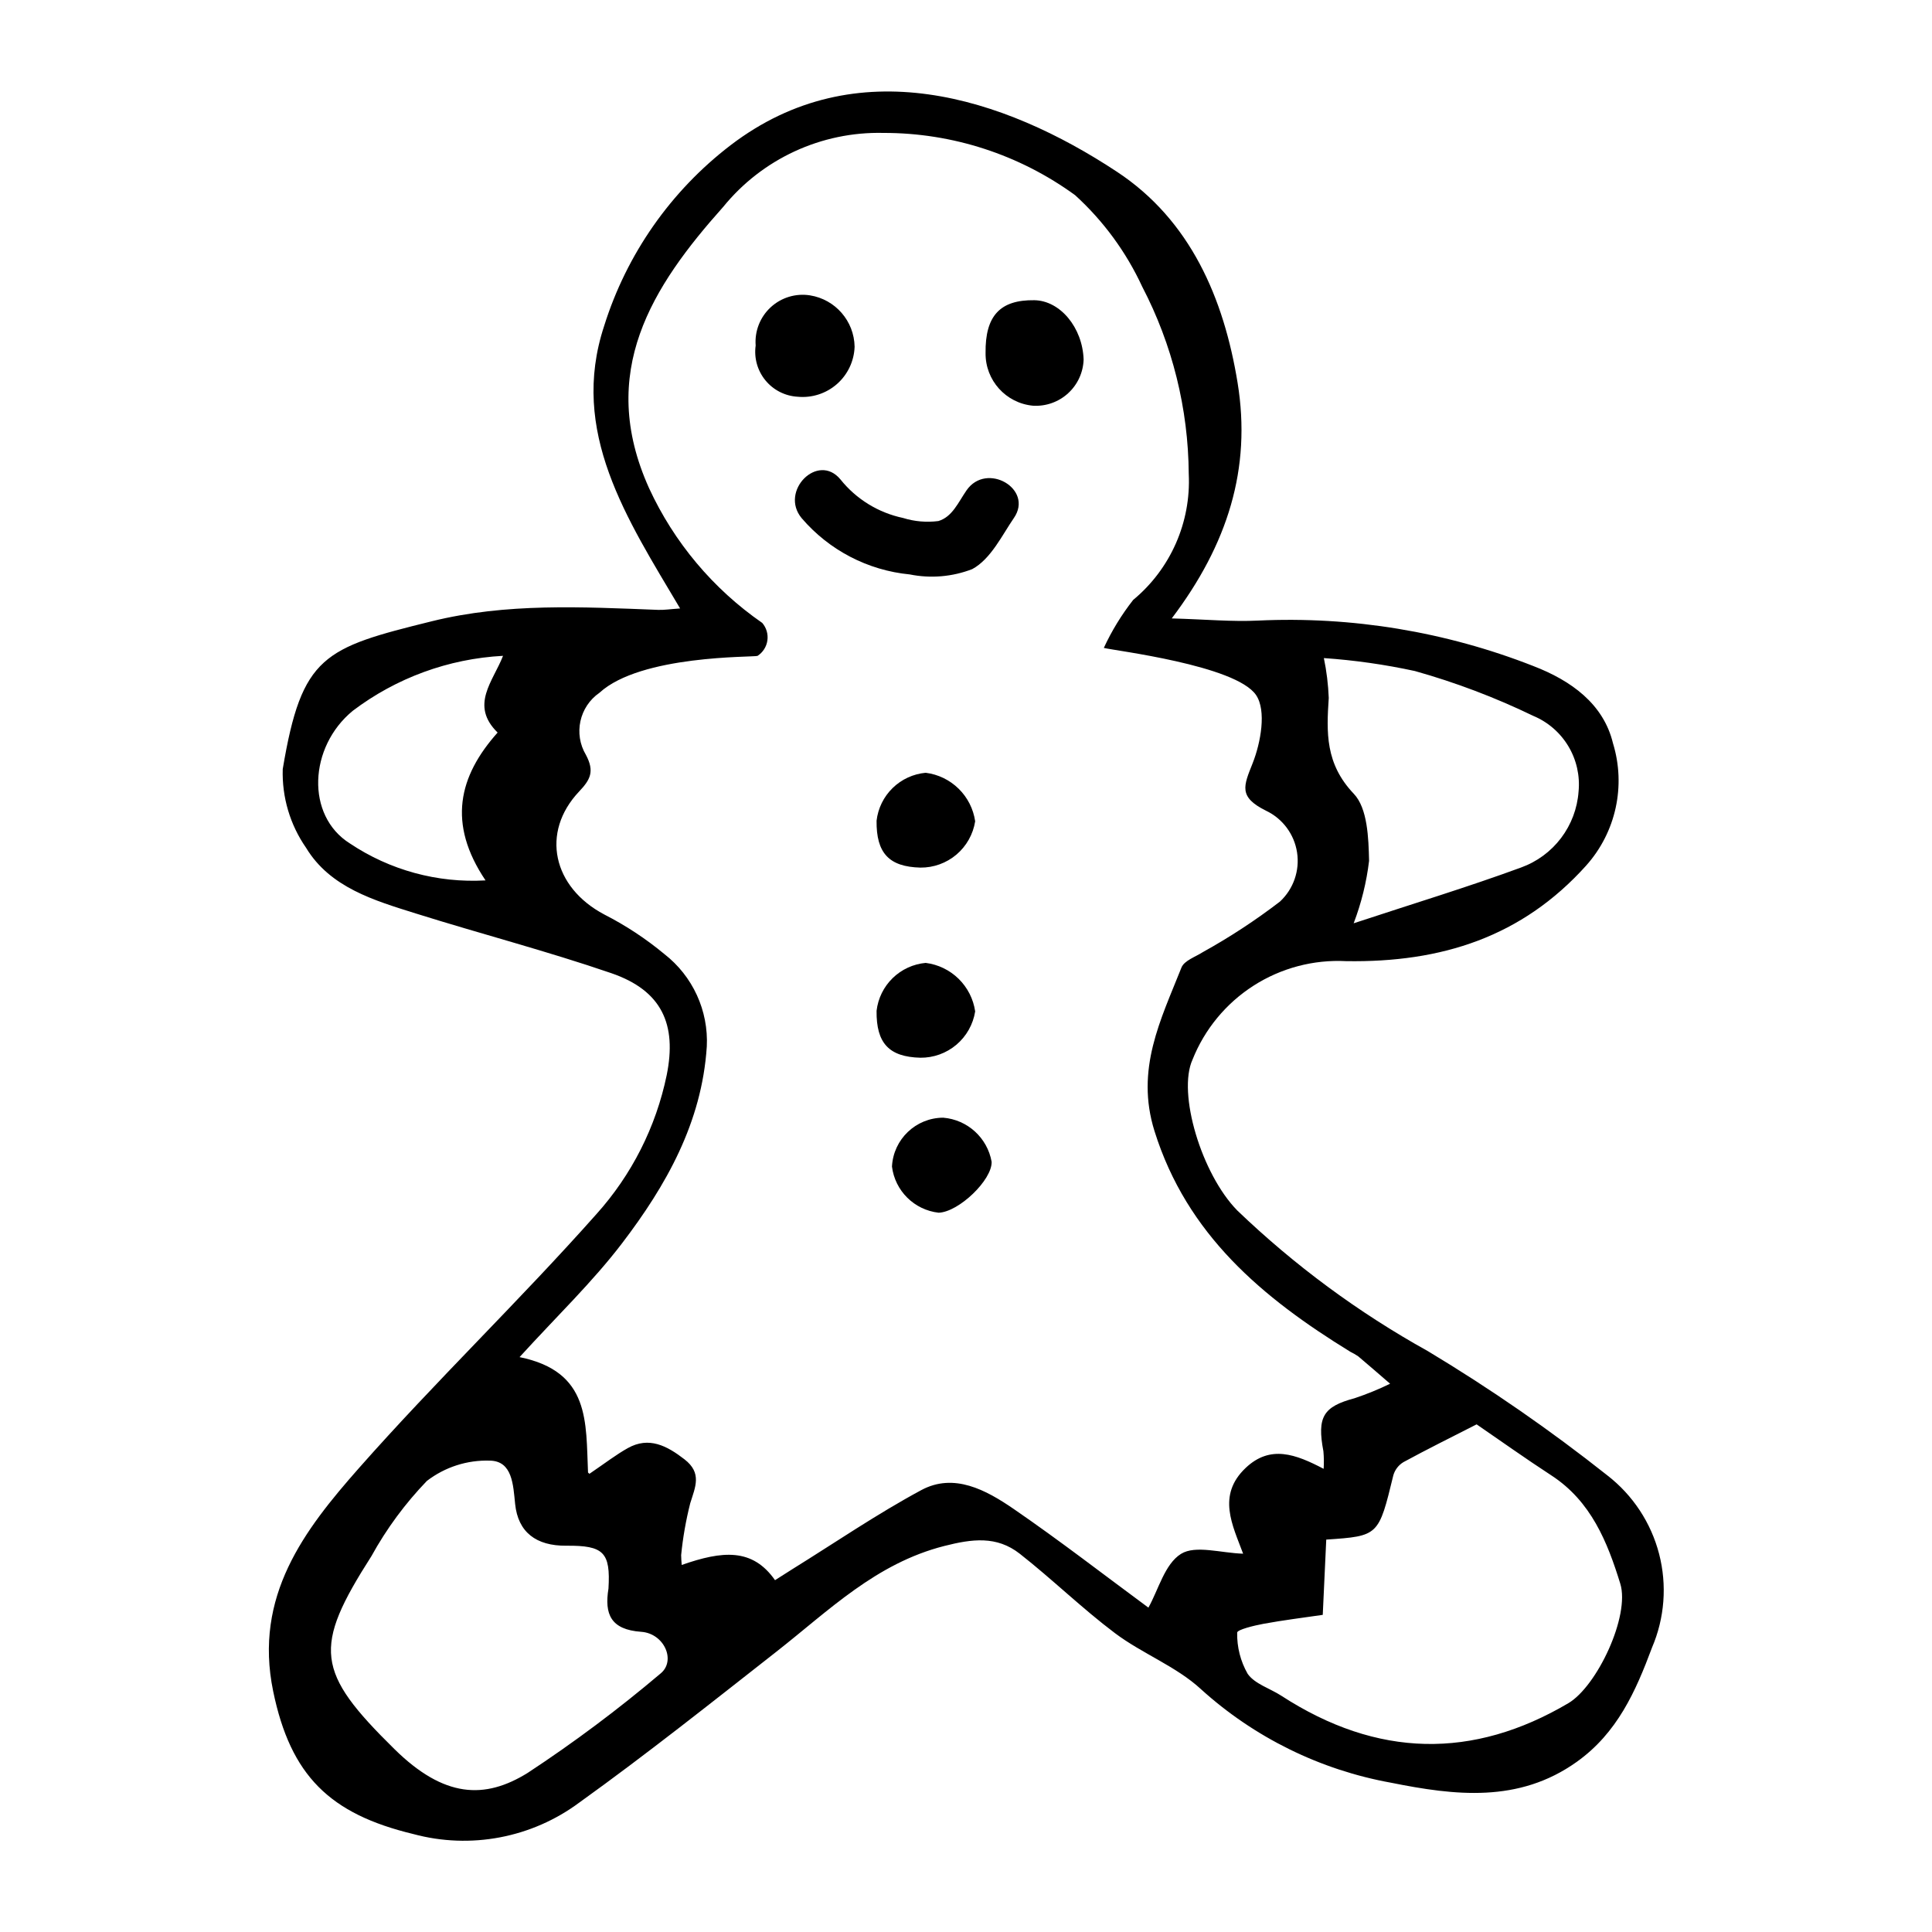 <?xml version="1.0" encoding="UTF-8"?>
<!-- Uploaded to: ICON Repo, www.svgrepo.com, Generator: ICON Repo Mixer Tools -->
<svg fill="#000000" width="800px" height="800px" version="1.1" viewBox="144 144 512 512" xmlns="http://www.w3.org/2000/svg">
 <g>
  <path d="m569.96 534.99c-15.125-11.984-31.008-22.98-47.551-32.922-18.379-10.203-35.367-22.738-50.535-37.297-9.461-9.668-15.891-31.082-11.84-39.969 3.211-8.055 8.863-14.906 16.164-19.586 7.301-4.68 15.887-6.957 24.551-6.504 25.305 0.402 46.605-6.422 63.613-25.34h-0.004c7.879-8.812 10.57-21.105 7.098-32.402-2.5-10.422-11.102-16.625-21.109-20.465l-0.004-0.004c-23.199-9.102-48.059-13.203-72.953-12.043-6.859 0.34-13.801-0.316-22.863-0.574 14.836-19.621 21.148-39.723 17.449-62.441-3.644-22.375-12.48-43.051-31.938-55.902-30.055-19.855-69.09-32.531-102.43-7.055-15.84 12.129-27.543 28.859-33.504 47.898-9.234 28.012 5.965 50.988 20.133 74.859-2.746 0.191-4.281 0.441-5.816 0.379-20.133-0.777-40.188-1.875-59.949 3.008-28.668 7.086-34.488 9.023-39.543 39.188v0.004c-0.227 7.441 1.945 14.754 6.195 20.867 6.379 10.535 18.07 13.938 29.074 17.391 17.23 5.406 34.719 9.953 51.797 15.816 13.422 4.609 17.414 13.57 14.688 27.02-2.84 13.734-9.285 26.469-18.672 36.891-20.367 22.941-42.578 44.242-62.879 67.242-14.484 16.41-27.941 33.91-22.738 59.145 4.617 22.387 15.02 32.52 37.105 37.836 15.203 4.121 31.461 1.027 44.094-8.387 17.801-12.781 34.961-26.441 52.207-39.965 13.828-10.844 26.312-23.367 44.438-27.977 7.359-1.871 13.875-2.758 20.02 2.059 8.617 6.758 16.5 14.488 25.242 21.055 7.234 5.434 16.188 8.773 22.75 14.816v0.004c14.152 12.82 31.617 21.414 50.41 24.805 16.895 3.394 33.805 5.438 49.18-5.519 10.773-7.68 15.625-18.688 19.945-30.25h-0.004c3.371-7.848 4.039-16.594 1.902-24.859-2.141-8.27-6.965-15.59-13.719-20.82zm-50.996-213.16c10.781 3.027 21.27 7 31.348 11.875 3.891 1.617 7.156 4.441 9.32 8.055 2.164 3.609 3.113 7.824 2.703 12.016-0.32 4.465-1.934 8.746-4.637 12.316-2.703 3.57-6.383 6.281-10.598 7.805-14.047 5.164-28.418 9.52-44.371 14.785h0.004c2.035-5.328 3.41-10.887 4.086-16.551-0.137-6.035-0.395-13.934-4.043-17.766-7.602-7.981-7.242-16.27-6.644-25.406-0.141-3.551-0.57-7.082-1.293-10.559 8.113 0.559 16.176 1.707 24.125 3.43zm-243.09 16.305c-10.344 11.59-13.352 24.09-3.203 39.18-12.73 0.734-25.359-2.707-35.957-9.801-11.73-7.363-10.883-25.574 0.762-35.133v-0.004c11.523-8.73 25.398-13.809 39.832-14.578-2.586 6.723-8.871 13.055-1.434 20.336zm43.145 249.39c-11.176 9.465-22.914 18.246-35.152 26.293-11.422 7.106-22.191 6.637-35.297-6.25-20.934-20.582-21.68-26.867-6.133-51.184 4-7.258 8.941-13.957 14.691-19.926 4.781-3.676 10.688-5.574 16.711-5.375 5.969 0.109 6.152 6.422 6.676 11.492 0.77 7.473 5.562 11.125 13.559 11.055 9.93-0.09 11.742 1.754 11.176 11.355-1.105 6.781 0.59 10.891 8.684 11.461 6.117 0.434 9.293 7.695 5.086 11.078zm137.96-31.734c-4.316 2.695-5.977 9.5-8.641 14.246-11.699-8.625-23.449-17.734-35.676-26.133-7.352-5.051-15.855-9.676-24.523-5.004-11.754 6.332-22.809 13.902-34.16 20.945-1.34 0.832-2.66 1.688-4.59 2.918-5.996-8.566-13.945-7.812-24.727-4.035-0.086-0.844-0.129-1.695-0.148-2.547l-0.008-0.004c0.457-4.656 1.266-9.273 2.414-13.809 1.332-4.297 3.188-7.981-1.516-11.625-4.66-3.613-9.426-6.106-15.008-2.992-3.109 1.734-5.957 3.945-10.184 6.82-0.129-0.109-0.254-0.219-0.379-0.332-0.598-13.262 0.684-26.77-18.145-30.59 9.871-10.848 19.324-19.887 27.168-30.172 11.656-15.285 21.145-31.969 22.449-52.105h0.004c0.48-9.531-3.727-18.699-11.266-24.551-4.891-4.059-10.215-7.566-15.875-10.457-13.676-7.203-16.965-21.746-6.695-32.609 2.941-3.109 4.16-5.285 1.801-9.711-3.32-5.574-1.746-12.77 3.594-16.457 10.957-10.055 40.645-9.379 41.875-9.77h0.004c1.422-0.918 2.375-2.406 2.617-4.082 0.242-1.676-0.254-3.375-1.359-4.656-13.012-9.008-23.371-21.34-29.996-35.711-13.855-30.711 0.832-53.465 19.625-74.516h0.004c10.359-12.766 26.047-20.016 42.48-19.629 18.258-0.031 36.051 5.75 50.805 16.504 7.492 6.82 13.539 15.074 17.789 24.27 7.981 15.316 12.203 32.316 12.32 49.59 0.625 12.828-4.832 25.203-14.727 33.395-3.078 3.926-5.688 8.191-7.781 12.719 2.715 0.707 34.98 4.574 40.348 12.496 2.797 4.129 1.242 12.641-0.914 18.082-2.363 5.973-3.844 8.902 3.543 12.559h-0.004c4.41 2.09 7.5 6.234 8.238 11.062 0.742 4.824-0.957 9.703-4.535 13.027-6.465 4.957-13.285 9.43-20.41 13.375-1.992 1.285-4.953 2.246-5.691 4.109-5.457 13.77-12.273 26.941-7.144 43.336 8.602 27.484 28.641 44.188 51.848 58.453v0.004c0.746 0.359 1.465 0.777 2.148 1.242 2.84 2.387 5.633 4.832 8.441 7.254-3.051 1.488-6.195 2.769-9.418 3.844-8.289 2.219-9.988 4.93-8.258 14.051 0.141 1.547 0.164 3.106 0.062 4.656-7.402-3.883-14.145-6.426-20.668-0.238-7.699 7.301-3.43 15.262-0.672 22.727-5.848-0.168-12.629-2.34-16.461 0.051zm102.63 39.586c-25.203 14.855-50.551 14.555-76.047-1.988-3.012-1.953-7.043-3.129-8.918-5.809-1.898-3.316-2.856-7.09-2.781-10.91-0.031-0.785 4.461-1.879 6.977-2.344 5.215-0.965 10.5-1.605 15.703-2.371 0.336-7.219 0.629-13.516 0.926-19.945 13.914-0.953 13.871-0.965 17.781-17.051v-0.004c0.422-1.453 1.379-2.695 2.68-3.477 6.207-3.383 12.551-6.516 19.387-10.008 6.168 4.227 12.906 9.031 19.824 13.539 10.535 6.867 14.848 17.676 18.246 28.676 2.633 8.527-6.141 27.188-13.777 31.691z"/>
  <path d="m370.48 235.89c-0.117-6.805-5.098-12.539-11.816-13.617-3.773-0.598-7.613 0.566-10.422 3.156-2.809 2.594-4.277 6.328-3.984 10.137-0.465 3.305 0.473 6.652 2.586 9.23 2.117 2.582 5.215 4.156 8.547 4.344 3.785 0.363 7.555-0.855 10.41-3.363 2.856-2.508 4.551-6.086 4.68-9.887z"/>
  <path d="m402.43 412.03c-0.477-3.281-2.019-6.316-4.391-8.641-2.371-2.32-5.434-3.801-8.727-4.211-3.297 0.301-6.391 1.727-8.758 4.039-2.371 2.312-3.871 5.371-4.254 8.66-0.098 8.582 3.293 12.215 11.598 12.43h0.004c3.488 0.035 6.879-1.184 9.547-3.438 2.664-2.254 4.434-5.391 4.981-8.84z"/>
  <path d="m393.96 440.2c-7.246 0.023-13.211 5.715-13.578 12.953 0.801 6.445 5.918 11.504 12.375 12.23 5.352-0.199 14.184-8.691 14.035-13.492-1.129-6.359-6.394-11.16-12.832-11.691z"/>
  <path d="m418.1 223.56c-9.082-0.129-13.039 4.156-12.914 13.996v-0.004c-0.09 7.227 5.391 13.309 12.59 13.969 3.41 0.199 6.758-0.988 9.281-3.297 2.523-2.305 4.008-5.535 4.113-8.949-0.285-8.48-6.223-15.617-13.07-15.715z"/>
  <path d="m402.43 361.65c-0.477-3.285-2.019-6.32-4.391-8.641-2.371-2.324-5.434-3.805-8.727-4.215-3.297 0.305-6.391 1.73-8.758 4.043-2.371 2.312-3.871 5.367-4.254 8.656-0.098 8.582 3.293 12.215 11.598 12.43h0.004c3.488 0.039 6.879-1.184 9.547-3.434 2.664-2.254 4.434-5.391 4.981-8.84z"/>
  <path d="m400.14 273.95c-2.246 3.254-3.766 7.027-7.457 8.133-3.148 0.406-6.348 0.125-9.375-0.82-6.551-1.383-12.414-4.996-16.594-10.227-5.973-7.203-16.199 3.121-10.273 10.273 7.262 8.496 17.539 13.848 28.664 14.922 5.535 1.117 11.273 0.629 16.539-1.406 4.949-2.648 8-9.137 11.043-13.543 5.32-7.711-7.266-14.984-12.547-7.332z"/>
 </g>
</svg>